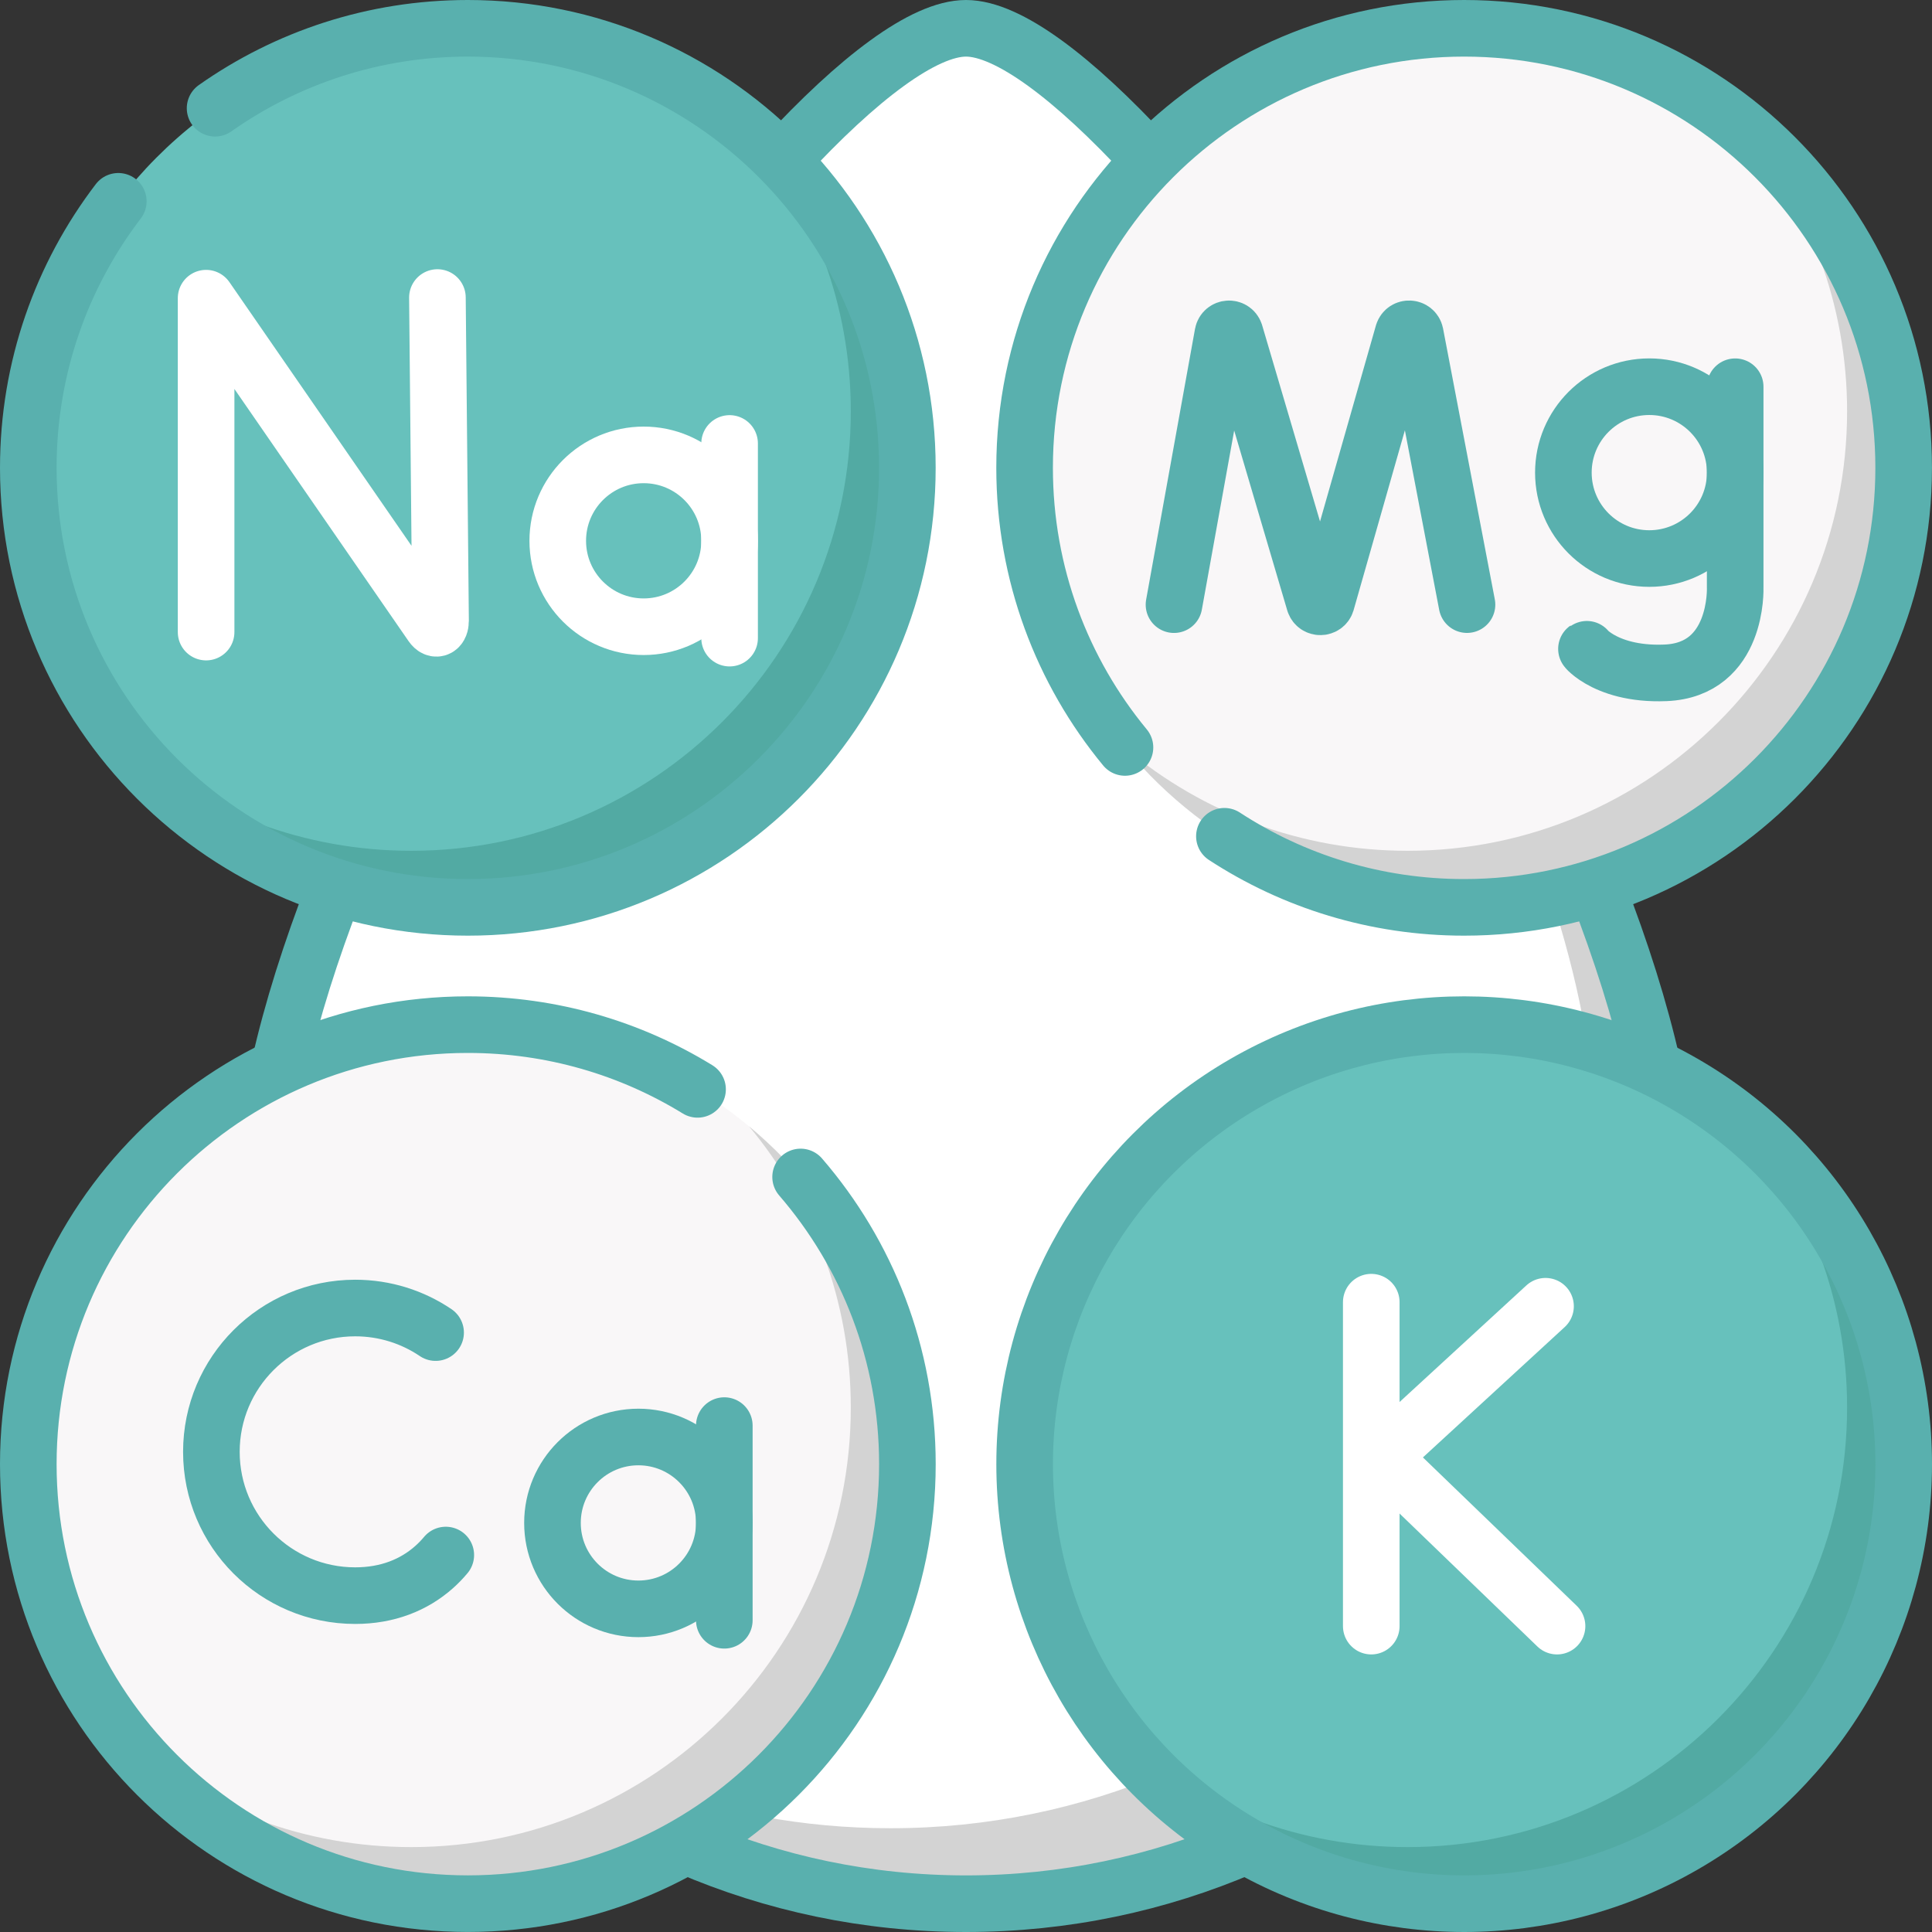 <?xml version="1.0" encoding="UTF-8"?>
<svg id="Capa_1" data-name="Capa 1" xmlns="http://www.w3.org/2000/svg" viewBox="0 0 512 512">
  <rect x="0" y="0" width="512" height="512" fill="#333333" stroke="none"/>
  <defs>
    <style>
      .cls-1 {
        fill: #f9f7f8;
      }

      .cls-1, .cls-2, .cls-3, .cls-4, .cls-5 {
        stroke-width: 0px;
      }

      .cls-6 {
        stroke: #fff;
      }

      .cls-6, .cls-7 {
        fill: none;
        stroke-linecap: round;
        stroke-linejoin: round;
        stroke-width: 15px;
      }

      .cls-7 {
        stroke: #59b0ae;
      }

      .cls-2 {
        fill: #fff;
      }

      .cls-3 {
        fill: #d3d3d3;
      }

      .cls-4 {
        fill: #52aaa3;
      }

      .cls-5 {
        fill: #67c1bc;
      }
    </style>
  </defs>
  <path class="cls-2" d="m69.62,318.12c0,102.93,83.44,186.38,186.38,186.38s186.38-83.44,186.38-186.38c0-71.09-67.72-192.16-124.25-260.25-25.32-30.5-48.39-50.37-62.13-50.37h0c-13.74,0-36.81,19.87-62.13,50.37-56.53,68.1-124.25,189.16-124.25,260.25Z"/>
  <path class="cls-3" d="m318.13,57.87c-11.14-13.42-21.84-24.77-31.5-33.29,3.76,4.16,7.61,8.6,11.5,13.29,56.53,68.1,124.25,189.16,124.25,260.25,0,102.93-83.44,186.38-186.38,186.38-46.38,0-88.79-16.94-121.41-44.97,34.18,39.77,84.85,64.97,141.41,64.97,102.93,0,186.38-83.44,186.38-186.38,0-71.09-67.72-192.16-124.25-260.25Z"/>
  <circle class="cls-1" cx="123.98" cy="388.02" r="116.48"/>
  <circle class="cls-5" cx="388.02" cy="388.02" r="116.48"/>
  <circle class="cls-1" cx="388.02" cy="123.98" r="116.48"/>
  <circle class="cls-5" cx="123.98" cy="123.98" r="116.48"/>
  <path class="cls-3" d="m198.51,298.49c16.83,20.2,26.96,46.18,26.96,74.53,0,64.33-52.15,116.48-116.48,116.48-28.35,0-54.33-10.13-74.53-26.96,21.37,25.64,53.54,41.96,89.53,41.96,64.33,0,116.48-52.15,116.48-116.48,0-35.99-16.32-68.16-41.96-89.53Z"/>
  <path class="cls-4" d="m462.54,298.49c16.83,20.2,26.96,46.18,26.96,74.53,0,64.33-52.15,116.48-116.48,116.48-28.35,0-54.33-10.13-74.53-26.96,21.37,25.64,53.54,41.96,89.53,41.96,64.33,0,116.48-52.15,116.48-116.48,0-35.99-16.32-68.16-41.96-89.53Z"/>
  <path class="cls-3" d="m462.54,34.46c16.83,20.2,26.96,46.18,26.96,74.53,0,64.33-52.15,116.48-116.48,116.48-28.35,0-54.33-10.13-74.53-26.96,21.37,25.64,53.54,41.96,89.53,41.96,64.33,0,116.48-52.15,116.48-116.48,0-35.99-16.32-68.16-41.96-89.53Z"/>
  <path class="cls-4" d="m198.51,34.46c16.83,20.2,26.96,46.18,26.96,74.53,0,64.33-52.15,116.48-116.48,116.48-28.35,0-54.33-10.13-74.53-26.96,21.37,25.64,53.54,41.96,89.53,41.96,64.33,0,116.48-52.15,116.48-116.48,0-35.99-16.32-68.16-41.96-89.53Z"/>
  <path class="cls-7" d="m182.38,489.4c22.58,9.72,47.47,15.1,73.62,15.1s51.05-5.39,73.64-15.11"/>
  <path class="cls-7" d="m311.12,160.24l12.95-71.74c.32-1.68,2.67-1.84,3.21-.21l21.06,71.39c.51,1.52,2.67,1.51,3.16-.02l20.35-71.37c.53-1.63,2.87-1.49,3.21.18l13.71,71.76"/>
  <line class="cls-6" x1="363.4" y1="345.09" x2="363.4" y2="430.94"/>
  <polyline class="cls-6" points="409.58 346.17 366.15 386.1 412.63 430.94"/>
  <path class="cls-7" d="m115.44,353.15c-6.08-4.11-13.42-6.51-21.31-6.51-21.05,0-38.11,17.06-38.11,38.11s17.06,38.11,38.11,38.11c8.55,0,15.58-2.82,20.92-7.57,1.1-.98,2.14-2.05,3.09-3.19"/>
  <g>
    <circle class="cls-7" cx="169.18" cy="403.59" r="22.77"/>
    <line class="cls-7" x1="191.95" y1="377.8" x2="191.95" y2="429.39"/>
  </g>
  <path class="cls-7" d="m420.82,172.41c-1.98-2.53,3.37,6.61,20.56,5.9,19.33-.8,18.46-22.58,18.46-22.58v-53.24"/>
  <circle class="cls-7" cx="437.08" cy="125.25" r="22.77"/>
  <path class="cls-7" d="m212.17,311.91c17.63,20.41,28.3,47.01,28.3,76.1,0,64.33-52.15,116.48-116.48,116.48S7.5,452.35,7.5,388.02s52.15-116.48,116.48-116.48c22.31,0,43.16,6.27,60.88,17.15"/>
  <circle class="cls-7" cx="388.02" cy="388.02" r="116.48"/>
  <path class="cls-7" d="m298.13,198.08c-16.62-20.13-26.6-45.95-26.6-74.1,0-64.33,52.15-116.48,116.48-116.48s116.48,52.15,116.48,116.48-52.15,116.48-116.48,116.48c-23.44,0-45.26-6.92-63.53-18.84"/>
  <path class="cls-7" d="m57,28.68C75.94,15.34,99.05,7.5,123.98,7.5c64.33,0,116.48,52.15,116.48,116.48s-52.15,116.48-116.48,116.48S7.5,188.32,7.5,123.98c0-26.56,8.89-51.04,23.85-70.63"/>
  <circle class="cls-6" cx="170.58" cy="143.32" r="22.77"/>
  <line class="cls-6" x1="193.35" y1="117.52" x2="193.35" y2="169.11"/>
  <path class="cls-6" d="m54.62,167.51v-88.49l59.83,86.63c1.11,1.6,2.3.82,2.3-1.13l-.83-85.67"/>
  <path class="cls-7" d="m88.68,235.71c-6.3,16.28-11.32,32.06-14.62,46.79"/>
  <path class="cls-7" d="m304.17,41.9c-19.68-21.28-37.01-34.4-48.17-34.4s-28.6,13.2-48.36,34.6"/>
  <path class="cls-7" d="m437.92,282.45c-3.3-14.72-8.32-30.5-14.62-46.78"/>
</svg>